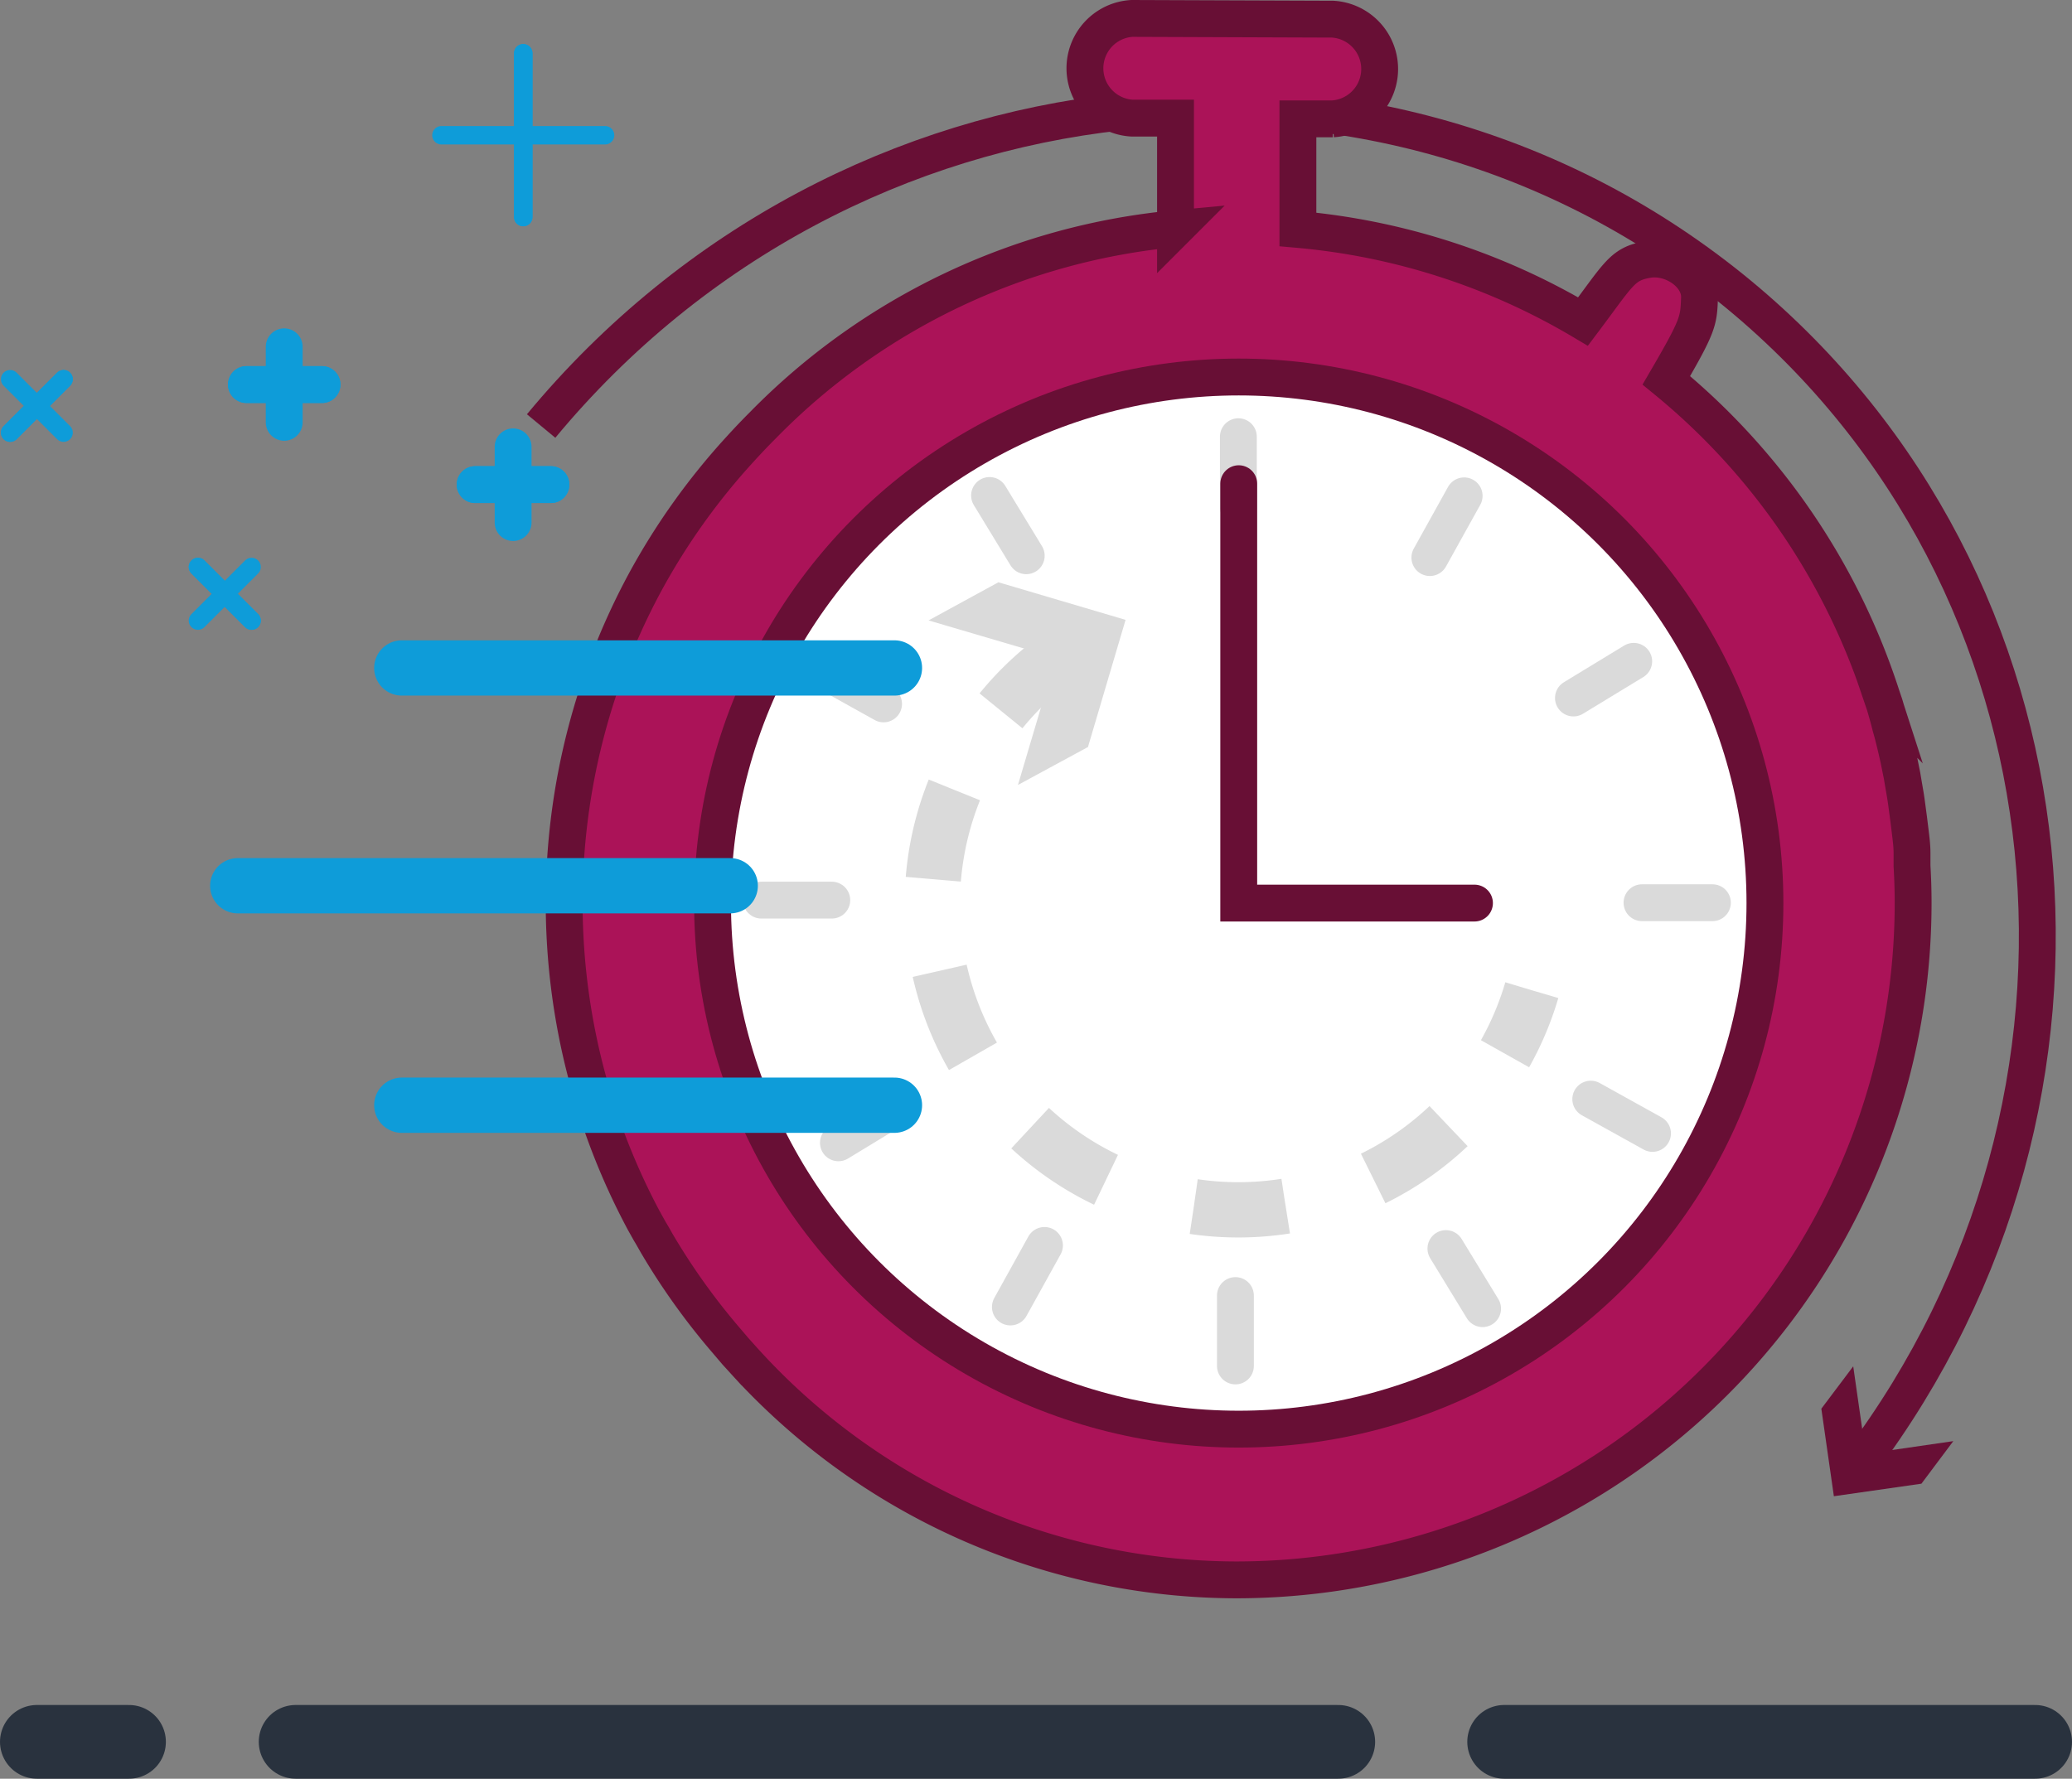<svg xmlns="http://www.w3.org/2000/svg" viewBox="0 0 112.42 96.53"><rect x="0" y="0" width="112.42" height="96.53" fill="#808080" stroke="none"/><defs><style>.cls-1{fill:#1d1d1b;stroke:#29323e;stroke-width:4px;}.cls-1,.cls-10,.cls-11,.cls-2,.cls-3,.cls-7,.cls-9{stroke-linecap:round;}.cls-1,.cls-10,.cls-11,.cls-12,.cls-4,.cls-7,.cls-8,.cls-9{stroke-miterlimit:10;}.cls-10,.cls-11,.cls-12,.cls-2,.cls-3,.cls-4,.cls-9{fill:none;}.cls-10,.cls-2,.cls-3{stroke:#0e9cd9;}.cls-11,.cls-3,.cls-4,.cls-7,.cls-8,.cls-9{stroke-width:2px;}.cls-11,.cls-4,.cls-7,.cls-8{stroke:#680f35;}.cls-5{fill:#680f35;}.cls-6{fill:#a9167c;}.cls-7{fill:#ab1358;}.cls-8{fill:#fff;}.cls-12,.cls-9{stroke:#dadada;}.cls-10,.cls-12{stroke-width:3px;}.cls-12{stroke-dasharray:5 5;}.cls-13{fill:#dadada;}</style></defs><title>Schnell</title><g id="Ebene_2" data-name="Ebene 2"><g id="Ebene_1-2" data-name="Ebene 1"><g id="Schnell"><line class="cls-1" x1="81.61" y1="94.53" x2="110.42" y2="94.53"/><line class="cls-1" x1="16.04" y1="94.53" x2="72.61" y2="94.53"/><line class="cls-1" x1="2" y1="94.53" x2="7" y2="94.53"/><line class="cls-2" x1="3.45" y1="20.58" x2="0.55" y2="23.48"/><line class="cls-2" x1="3.45" y1="20.58" x2="0.55" y2="23.48"/><line class="cls-2" x1="3.45" y1="23.48" x2="0.55" y2="20.58"/><line class="cls-3" x1="29.89" y1="26.3" x2="25.78" y2="26.3"/><line class="cls-3" x1="29.89" y1="26.3" x2="25.78" y2="26.3"/><line class="cls-3" x1="27.84" y1="28.36" x2="27.84" y2="24.25"/><line class="cls-3" x1="17.47" y1="20.87" x2="13.37" y2="20.87"/><line class="cls-3" x1="17.47" y1="20.87" x2="13.37" y2="20.87"/><line class="cls-3" x1="15.42" y1="22.92" x2="15.42" y2="18.82"/><line class="cls-2" x1="13.65" y1="33.68" x2="10.74" y2="30.77"/><line class="cls-2" x1="13.65" y1="33.68" x2="10.74" y2="30.77"/><line class="cls-2" x1="10.74" y1="33.68" x2="13.65" y2="30.77"/><line class="cls-2" x1="28.39" y1="2.89" x2="28.39" y2="11.78"/><line class="cls-2" x1="28.39" y1="2.89" x2="28.39" y2="11.78"/><line class="cls-2" x1="32.83" y1="7.34" x2="23.95" y2="7.34"/><path class="cls-4" d="M29.36,23.12C45.89,3.16,75,0,94.36,16c18.8,15.57,21.52,43.51,6.56,63.4"/><polygon class="cls-5" points="100.55 74.15 101.23 78.9 105.98 78.21 104.25 80.52 99.5 81.2 98.82 76.45 100.55 74.15"/><g id="Uhr"><polygon class="cls-6" points="70.35 13.1 63.81 13.1 63.23 6.17 59.2 5.61 59.43 1.57 74.57 1.67 74.18 5.92 70.43 6.44 70.35 13.1"/><path class="cls-7" d="M103.74,47c0-.24,0-.48,0-.71,0-.42-.06-.85-.11-1.26s-.07-.58-.11-.87-.09-.71-.15-1.06-.11-.64-.17-1l-.18-.89c-.08-.36-.16-.71-.25-1.07s-.12-.47-.19-.71q-.15-.6-.33-1.2l-.15-.44A36.75,36.75,0,0,0,90.41,20.64c1.75-3,1.75-3.21,1.8-4.47s-1.48-2.32-2.84-2.08-1.53.77-3.48,3.36a36.53,36.53,0,0,0-15.47-5c0-.69,0-4.84,0-6h1.89a2.71,2.71,0,0,0,0-5.41L61.41,1a2.71,2.71,0,0,0,0,5.41h2.37c0,1.07,0,5.05,0,6A36,36,0,0,0,41.38,23.09c-.41.41-.81.83-1.21,1.27h0A36.41,36.41,0,0,0,35,31.6v0h0a36.62,36.62,0,0,0-.07,34.64h0a.41.41,0,0,1,.05.09l.28.5c.13.21.25.43.37.64a36.5,36.5,0,0,0,3.81,5.32l.51.6.32.35a36.14,36.14,0,0,0,26.77,12A36.74,36.74,0,0,0,103.8,49Q103.8,48,103.74,47Z"/><circle class="cls-8" cx="67.21" cy="49.01" r="28.55"/><g id="_12" data-name="12"><line class="cls-9" x1="67.19" y1="23.7" x2="67.19" y2="27.52"/><line class="cls-9" x1="92.91" y1="48.99" x2="89.09" y2="48.99"/><line class="cls-9" x1="67.03" y1="74.13" x2="67.03" y2="70.31"/><line class="cls-9" x1="41.31" y1="48.85" x2="45.13" y2="48.85"/><line class="cls-9" x1="79.44" y1="26.91" x2="77.58" y2="30.26"/><line class="cls-9" x1="89.66" y1="61.51" x2="86.31" y2="59.65"/><line class="cls-9" x1="54.82" y1="70.93" x2="56.67" y2="67.59"/><line class="cls-9" x1="44.6" y1="36.34" x2="47.94" y2="38.2"/><line class="cls-9" x1="88.64" y1="35.89" x2="85.37" y2="37.88"/><line class="cls-9" x1="80.44" y1="71.02" x2="78.45" y2="67.76"/><line class="cls-9" x1="45.49" y1="62.02" x2="48.76" y2="60.03"/><line class="cls-9" x1="53.69" y1="26.89" x2="55.68" y2="30.16"/></g><line class="cls-10" x1="39.62" y1="48.07" x2="12.9" y2="48.07"/><line class="cls-10" x1="48.53" y1="36.25" x2="21.8" y2="36.25"/><line class="cls-10" x1="48.53" y1="59.98" x2="21.8" y2="59.98"/><polyline class="cls-11" points="67.21 26.25 67.21 49.01 80 49.01"/></g><path class="cls-12" d="M58,35.23A16.6,16.6,0,1,0,83.11,53.74"/><polygon class="cls-13" points="50.38 33.67 57.28 35.7 55.23 42.6 59.03 40.54 61.07 33.64 54.17 31.6 50.38 33.67"/></g></g></g></svg>